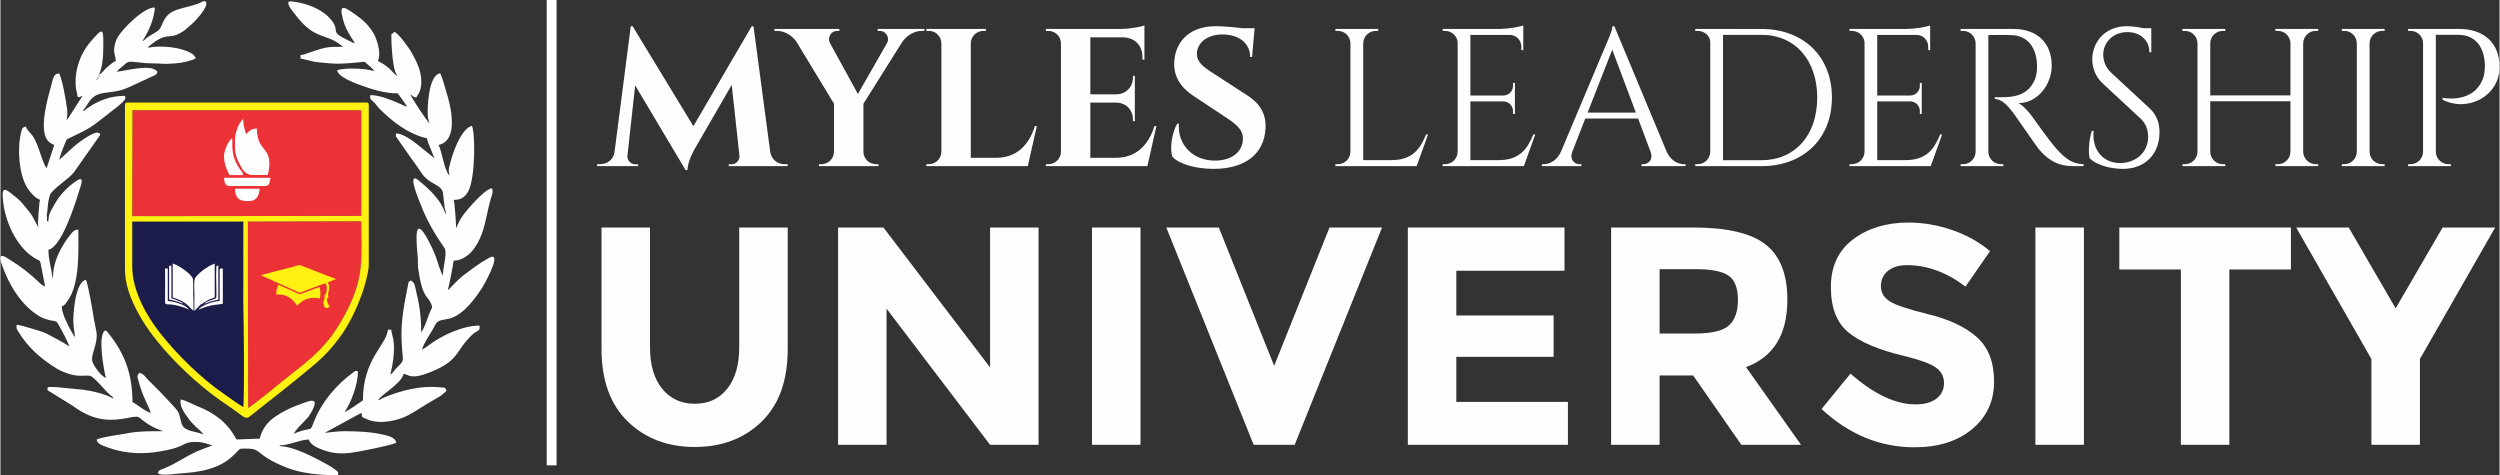 <?xml version="1.0" encoding="UTF-8"?>
<!DOCTYPE svg PUBLIC "-//W3C//DTD SVG 1.1//EN" "http://www.w3.org/Graphics/SVG/1.1/DTD/svg11.dtd">
<!-- Creator: CorelDRAW 2020 (64-Bit) -->
<svg xmlns="http://www.w3.org/2000/svg" xml:space="preserve" width="3.524in" height="0.67in" version="1.1" style="shape-rendering:geometricPrecision; text-rendering:geometricPrecision; image-rendering:optimizeQuality; fill-rule:evenodd; clip-rule:evenodd"
viewBox="0 0 4993.51 949.73"
 xmlns:xlink="http://www.w3.org/1999/xlink"
 xmlns:xodm="http://www.corel.com/coreldraw/odm/2003">
 <rect x="0" y="0" width="4993.51" height="949.73" fill="#333333" stroke="none"/>
 <defs>
  <style type="text/css">
   <![CDATA[
    .str0 {stroke:#FEFEFE;stroke-width:19.68;stroke-miterlimit:2.613}
    .fil11 {fill:none}
    .fil0 {fill:#FEFEFE}
    .fil9 {fill:#FFF212}
    .fil3 {fill:#FFF212}
    .fil1 {fill:#ED3237}
    .fil2 {fill:#1C1C4B}
    .fil8 {fill:#1C1C4B}
    .fil7 {fill:#F3E9E6}
    .fil6 {fill:#F4F3F6}
    .fil5 {fill:#F9F9FA}
    .fil4 {fill:#FEFEFE}
    .fil10 {fill:#FEFEFE;fill-rule:nonzero}
   ]]>
  </style>
 </defs>
 <g id="Layer_x0020_1">
  <path class="fil0" d="M197.04 148.94c1.02,2.13 1.59,2.06 -0.04,5.44 -3.83,7.95 -1.19,2.78 -5.66,5.08l5.71 -10.52zm0 0c7.46,-16.05 8.5,-38.69 8.53,-62.08 0.05,-30.74 -1.38,-31.8 -26.1,-2.82 -20.86,24.46 -32.99,60.42 -28.37,93.86 0.56,4.02 2.51,10.36 2.93,15.36 9.62,2.04 0.18,0.95 9.97,-1.66 -5.4,8.07 -9.91,15.79 -15.62,24.28 -3.19,4.75 -4.98,7.58 -7.73,12.22l-5.97 8.99c-2.24,2.91 -0.94,1.2 -2.26,2.72 0.93,-11.2 2.09,-11.78 0.5,-23.76 -2.18,-16.33 -9.06,-56.02 -15.46,-69.34 -12.82,0.28 -12.73,13.54 -17.61,30.61 -6.72,23.51 -21.9,79.26 -6.7,101.76 4.45,6.58 7.87,7.19 14.33,10.61l-15.21 46.47c-9.47,-12.05 -15.39,-46.96 -28,-64.78 -4.21,-5.93 -11.49,-11.44 -13.32,-18.27 -8.36,0.69 -8.56,6.95 -10.35,14.58 -4.86,20.73 -4.01,49.39 -0.33,69.26 3.79,20.47 9.77,37.41 23.54,51.28 7.12,7.17 6.54,6.49 15.41,11.19 -1.69,3.52 -2.54,21.87 -3.07,26.85 -0.52,4.96 -0.16,9.21 -0.78,14.31 -1.1,9.03 -0.21,4.94 0.52,13.69 -0.26,-0.3 -0.62,-1.19 -0.71,-0.95l-11.62 -21.64c-5.18,-8.5 -10.47,-13.55 -15.93,-20.65 -5.23,-6.79 -11.48,-13.05 -18.27,-18.3 -17.66,-13.63 -29.34,-27.38 -23.4,15.08 5.74,41.03 29.5,90.44 66.16,110.08 5.87,3.15 6.28,1.26 8.17,8.45l8.9 45.96c-6.22,-1.66 -11.36,-7.55 -16.21,-12.06 -15.18,-14.12 -32.09,-27.51 -49.75,-38.36 -13.32,-8.18 -30.6,-22.67 -19.9,8.26 13.58,39.27 39.01,81.09 75.52,102.37 5.28,3.08 14.98,6.39 20.77,7.49 14.21,2.69 11.92,1 18.17,11.75 4.24,7.28 17.92,33.04 19.6,40.25 -14.78,-9.9 -31.24,-17.67 -46.86,-26.29 -5.28,-2.91 -50.8,-16.34 -57.88,-16.94 -1.51,7.13 -0.4,8.17 3.59,14.68 19.2,31.36 45.85,54.52 77.53,73.78 7.48,4.55 21.09,9.8 31.24,11.99 18.93,4.09 30.66,-1.26 36.9,2.98 12.77,8.69 25.85,27.47 38.46,38.04 3.52,2.95 3.73,1.18 5.14,6.49 -13.38,-8.96 -40.92,-15.29 -60.11,-18.03l-54.62 -5.27c-1.19,-0.08 -9.32,-0.26 -10.14,-0.17 -10.11,1.1 -4.44,-1.52 -6.48,3.52 -0.65,1.55 -1.28,1.69 2.13,4.28l45.39 28.01c36.8,26.79 66.25,35.37 112.26,26.07 33.64,-6.79 14.16,0.18 55.77,20.37l15.55 6.06c-23.38,0 -49.08,-0.32 -70.8,4.02 -15.12,3.03 -50.48,6.98 -62.2,12.61 0.75,8.99 12.15,11.94 19.92,14.99 28.66,11.26 63.91,14.79 95.31,10.46 70.84,-9.78 50.46,-21.58 86,-20.53 13.11,0.39 19.57,4.32 29.87,6.72 -0.35,0.22 -0.95,0.04 -1.13,0.53l-28.78 11.12c-23.32,10.46 -44.09,25.71 -67.97,35.12 -3.39,1.33 -7.25,2.13 -9.61,5.19 -8.63,11.23 34.32,4.93 37.75,4.65 22.41,-1.76 41.8,-2.96 63.69,-9.46 23.33,-6.92 38.11,-16.39 53.83,-32.63 8.97,-9.27 5.26,-7.94 22.04,-7.94 21.5,0 20.53,6.72 39.58,18.67 13.52,8.48 23.21,12.77 39.03,19.16 27.32,11.02 64.69,15.43 102.61,15.43 1.52,-7.17 -0.25,-7.22 -6.34,-11.92 -3.79,-2.92 -8.64,-6.1 -13.08,-8.56 -24.34,-13.48 -68.98,-37.71 -96.95,-37.71l0 -1.66c19.59,0 39.18,-11.22 58.19,-11.64 3.26,12.21 21.55,18.48 32.57,22.3 15.37,5.34 32.08,6.42 49.18,4.58 14.91,-1.6 82.15,-15.11 92.82,-20.23 -0.9,-10.78 -16.46,-14.17 -25.33,-16.23 -25.67,-5.97 -50.99,-6.92 -77.77,-7.05 -14.84,-0.07 -26.92,2.25 -39.89,3.34l73.15 -39.9c4.08,8.66 -4.36,6.53 14.41,13.85 24,9.37 59.38,1.63 79.83,-9.39 14.54,-7.84 26.73,-16.34 40.35,-24.49 8.35,-5 22.46,-11.99 29.7,-18.59 6.15,-5.6 6.65,-4.71 5.29,-7.94 -2.22,-5.25 -4.12,-3.69 -15.19,-4.76 -35.54,-3.45 -74.04,6.5 -106.45,19.46 -5.91,2.37 -10.02,5.67 -14.69,6.92 9.93,-14.83 46.07,-32.72 51.54,-53.21 12.63,3.37 16.27,11.28 52.06,-2.81 61.34,-24.14 49.74,-42.7 86.31,-76.62 7.83,-7.26 15.44,-5.12 12.93,-17 -34.95,0.78 -75.01,19.65 -101.67,39.65 -5,3.75 -7.42,5.6 -13.04,8.57 3.04,-13.06 19.32,-34.99 25.98,-48.83 6.39,-13.26 18.76,-9.6 32.25,-14.3 26.44,-9.21 47.47,-38.44 62.15,-60.87 2.29,-3.5 35.98,-62.34 19.76,-61.75 -5.66,0.21 -32.62,18.74 -38.49,23.08l-18.06 13.53c-10.4,7.69 -18.17,16.97 -27.31,25.89 -4.53,4.42 1.46,1.31 -4.76,3.56 1.96,-4.08 11.05,-51.13 11.64,-58.19 29.79,-0.66 47.98,-30.33 56.74,-54.65 7.61,-21.13 10.55,-44.87 17.1,-67.69 2.14,-7.45 6.08,-15.12 2.63,-22.31 -14.26,1.19 -50.42,43.79 -58.2,54.85 -2.45,3.49 -4.63,7.22 -7,11.29l-6.29 13.66c0,-9.7 -2.81,-51.98 -4.99,-56.53 14.93,0 22.43,-5.02 29.28,-17.28 14.02,-25.09 14.45,-115.78 7.3,-130.69 -22.84,6.1 -40.63,59.27 -45.4,82.69 -2.06,10.11 -0.25,7.9 0.51,17.06 -10.72,-12.33 -14.46,-46.61 -21.61,-61.52 41.66,-9.71 23.92,-79.26 15.17,-106.61 -3.69,-11.52 -7.11,-26.49 -11.84,-36.37 -23.62,1.97 -26.36,68.63 -24.91,86.43 0.5,6.12 2.03,7.88 3.3,13.33 -3.22,-2.15 -36.25,-50.74 -38.24,-58.19 5.43,3.64 3.84,4.83 11.64,6.65 7.18,-10.73 11.42,-18.89 9.91,-38.17 -1.53,-19.6 -10.44,-36.02 -19.36,-52.14 -3.08,-5.54 -6.3,-9.99 -10.02,-14.92 -7.36,-9.76 -13.92,-19.53 -23.76,-26.12l-6.4 5.27c-0.44,16.47 2.28,58.54 7.44,73.5 2.29,6.65 2.4,3.56 3.95,9.35 -6.69,-4.48 -10.7,-10.72 -17.11,-16.14 -6.86,-5.81 -13.21,-9.59 -21.13,-13.78 7.95,-16.58 -3.62,-47.33 -9.63,-56.88 -9.17,-14.58 -20.4,-25.41 -34.58,-35.24 -22.66,-15.72 -34.14,-24.39 -25.68,9.05 3.6,14.24 9.53,24.6 16.76,36.44 2.41,3.95 5.2,6.6 6.57,11.72 -9.3,-4.93 -25.86,-11.56 -33.37,-18.17 -9.29,-8.18 2.74,-13.11 -18.57,-34.62 -17.86,-18.03 -47.15,-28.34 -73.88,-31.28 -17.57,-1.94 4.19,22.26 8.01,27.32 39.67,52.54 60.58,33.89 94.53,63.41 -33.11,0 -34.16,0.75 -64.23,10.58 -6.54,2.14 -13.85,5.48 -20.56,6.04l0 6.65 28.16 6.76c8.84,1.23 22.84,2.39 31.79,3.13 24.19,2 47.79,-1.55 68.07,-3.24 2.18,1.46 18.77,16.51 19.95,18.29 -5.7,-0.47 -11.5,-2.39 -16.9,-3.05 -19.27,-2.35 -40.84,-2.59 -57.92,1.39 1.2,14.41 40.24,27.82 51.33,31.8 19.21,6.91 43.78,14.75 70.04,14.75 3.1,4.62 5.59,7.73 8.98,12.64 3.64,5.27 6.48,8.64 9.3,13.97 -5.8,-1.35 -10.41,-4.44 -16.38,-6.89 -16.65,-6.84 -37.1,-15.95 -56.77,-16.39 -1.83,8.65 0.88,8.23 7.08,14.53 4.73,4.8 6.49,8.25 11.61,13.33 26.11,25.9 56.29,49.72 94.36,58.59 0.54,6.5 4.69,13.64 6.86,19.74l8.1 20.16 -34.91 -28.27c-10.65,-8.02 -27.07,-20.41 -41.56,-21.61 -1.37,6.45 -1.51,4.71 2.53,10.65l27.4 39.22c2.48,3.49 4.32,5.63 7,9.63 4.85,7.27 8.75,12.21 13.61,19.64 15.85,24.25 39.68,21.69 42.94,40.19l3.42 29.83c1.02,5.26 2.7,6.49 2.86,13.76l-3.58 -8.06c-7.31,-19.27 -24.22,-37.29 -39.25,-50.53l-13.67 -11.47c-21.86,-15.65 2.59,41.53 4.25,45.83 5.43,14.16 8.72,21.97 15.12,34.76 10.03,20.07 21.41,37.86 33.98,55.93 6.02,8.66 -3.5,39.45 -3.5,54.9 -1.25,-1.8 -0.33,-0.22 -1.81,-3.18l-5.48 -14.48c-2.3,-6.97 -3.99,-12.08 -6.21,-18.73 -3.66,-10.98 -32.63,-76.6 -37.98,-51.84 -2.48,11.49 0.28,40.6 1.36,50.23 0.9,8.07 -0.26,15.76 0.93,24.01 9.19,64.01 20.49,52.72 26.87,73.13 2.02,6.49 0.42,5.45 -1.13,8.66 -5.45,11.25 -9.15,25.69 -14.72,36.98 -0.49,0.99 -1.54,3.13 -2.29,4.36 -2,3.31 -0.83,1.66 -2.76,3.89 0,-31.79 -3.3,-54.27 -10.3,-82.8 -2.1,-8.53 -2.54,-17.94 -11.31,-20.28 -4.26,3.13 -3.32,2.73 -4.67,8.62l-7.2 37.69c-7.22,43.95 -7.1,64.13 -3.19,107.03 0.88,9.6 -4.47,12.99 -10.27,19.17 -3.05,3.25 -4.28,3.96 -7.2,7.77 -3.54,4.62 -2.65,4.43 -7.37,7.59 4.66,-20 9.2,-46.09 6.26,-67.77 -0.9,-6.6 -4.02,-15.06 -4.59,-22.01l-6.65 0c-2.57,30.9 -49.88,57.81 -49.88,141.32 -5.33,3.57 -30.93,21.77 -36.58,23.27 11.63,-17.37 26.6,-52.55 26.6,-81.47 -5.47,-1.15 -4.6,-1.23 -9.29,2.21 -33.74,24.78 -62.96,58.62 -78.36,98.01 -9.03,23.08 -2.66,10.11 -34.46,22.07 -5.78,2.18 0.76,0.63 -5.9,2.41 7.98,-15.07 24.25,-24.64 33.21,-39.95 21.81,-37.27 -2.94,-25.22 -21.76,-18.44 -18.23,6.57 -33.77,14.11 -48.73,24.43 -15.74,10.86 -26.46,24.93 -30.88,43.93l-46.55 1.66c-17.34,-32.77 -42.7,-52.55 -76.95,-66.03 -9.04,-3.56 -26.11,-13.08 -34.44,-13.77 -2.93,13.85 8.7,28.75 16.13,38.73 5.22,7 8.22,9.73 14.21,15.71 4.52,4.52 12.66,10.17 14.55,15.38 -12,-6.35 -36.42,-5.37 -42.16,-19.35 -3.35,-8.17 -3.74,-16.37 -7.15,-24.44 -3.03,-7.19 -28.58,-32.13 -36.74,-41.4l-24.1 -24.12c-5.14,-5.14 -9.19,-12.99 -17.87,-13.72 -5.37,8.01 -3.12,7.38 -0.03,19.98 5.89,24.03 21.2,50.8 23.3,59.83 -10.82,-2.52 -26.16,-16.1 -36.58,-21.61 0,-55.34 -15.33,-97.06 -47.62,-136.93 -2.85,-3.53 -2.47,-4.78 -7.25,-6.05 -15.12,11.08 -2.24,78 1.66,94.77 -8.52,-2.28 -26.38,-25.93 -27.43,-35.31 -1.51,-13.43 11.27,-33.65 8.96,-54.24 -0.91,-8.09 -3.5,-17.4 -5.03,-26.6 -2.83,-17.04 -11.13,-69.04 -16.41,-80.03 -20.94,5.6 -25.01,64.03 -25.01,81.47 0,12.42 2.5,22.48 3.4,33.25 -1.52,-1.75 -0.36,-0.28 -2.12,-2.87 -0.92,-1.36 -0.91,-1.37 -1.95,-3.03 -2.04,-3.23 -2.67,-4.3 -4.27,-7.37 -6.61,-12.73 -17.93,-33.13 -18.26,-48.24 6.44,-1.72 8.33,-6.55 11.91,-11.37 24.6,-33.17 21.34,-101.19 21.34,-141.59 -7.21,-1.52 -11.64,3.94 -19.99,14.93 -5.69,7.49 -10.61,15.39 -15.48,24.42 -8.15,15.1 -14.86,34.87 -15.03,51.73l-1.04 7.01c-1.56,-18.69 -8.32,-37.54 -8.32,-58.19 26.35,-6.14 52.53,-88.37 61.51,-118.06 2.85,-9.43 12.82,-32.71 -7.01,-18.7 -17.35,12.25 -32.76,28.14 -42.86,46.98 -5.54,10.35 -11.64,17.08 -11.64,33.26 -5.22,-1.73 -2.02,0.63 -2.85,-7.21 -0.69,-6.53 -0.4,-6.02 0.44,-11.75 1.34,-9.15 1.09,-15.23 2.85,-23.83 0.45,-2.15 1.89,-7.89 2.81,-10.49 3.89,-10.98 38.22,-32.16 47.86,-45.24l49.59 -70.41c1.87,-2.99 4.98,-5.41 0.09,-8.06 -9.34,-5.06 -44.54,22.08 -50.5,27.77l-28.68 26.18c2.99,-12.82 7.88,-23.65 12.57,-35.65 2.65,-6.77 2.01,-5.12 8.41,-8.22 45.93,-22.19 42.12,-21.03 80.45,-50.89 8.65,-6.74 19.66,-14.58 27.16,-22.83 4.47,-4.93 4,-4.54 2.76,-10.43 -29.48,0 -52.91,9.3 -75.11,24.65 -2.52,1.75 -0.38,0.76 -3.77,2.88 -3.92,2.46 2.15,1.52 -5.91,2.4 4.84,-4.6 8.03,-10.34 11.97,-16.3 15.65,-23.72 32.03,-17.25 60.8,-23.99 14.56,-3.41 27.11,-10.4 40.27,-16.26l29.49 -13.73c5.33,-2.79 5.56,-2.08 7.11,-7.86 -12.23,-16.69 -62.52,-1.57 -81.47,0 2.33,-3.48 8.2,-7.77 12.16,-11.12 12.23,-10.39 7.58,-10.07 37.47,-6.91 7.71,0.82 13.39,1.44 23.57,1.37 21.01,-0.13 13.75,2.3 44.77,-0.04 13.19,-1 30.62,-4.94 39.99,-9.89 -1.98,-7.41 -9.08,-10.82 -16.09,-13.84 -19.12,-8.22 -43.66,-10.62 -65.38,-9.44 -6.4,0.34 -8.13,1.67 -14.96,1.67 41.9,-36.43 40.59,-11.99 71.85,-32.89 6.58,-4.4 7.79,-6.75 13.64,-11.3 8.22,-6.39 36.92,-36.93 31.66,-46.61 -2.79,-5.13 -11.03,1.36 -16.73,3.35 -6.77,2.37 -14.1,4.28 -20.62,5.99 -13.64,3.57 -28.69,6.77 -37.88,15.32 -12.25,11.39 -12.71,25.6 -19.95,31.58 -7.15,5.9 -17.69,10.2 -25.07,16.5l-2.62 2.37c-2.59,1.93 -0.57,1.41 -4.26,2.39 12.33,-18.43 22.97,-42.9 24.94,-66.51 -17.68,-3.74 -67.91,42.69 -77.01,64.31 -2.25,5.36 -4.59,13.4 -4.59,20.48 0.01,9.28 3.26,12.82 3.45,21.62 -8.76,4.64 -9.94,6.83 -17.33,12.59 -6.06,4.72 -9.48,11.86 -16.14,14.58z"/>
  <path class="fil1" d="M469.65 367.83l11.41 6.02 -31.72 1.02c0.31,-0.42 0.85,-1.32 1.03,-0.99 0.17,0.31 0.79,-0.7 1.03,-0.88 9.87,-7.37 7.99,-3.24 15.36,-19.94l34.03 -80.61c4.3,1.6 2.81,0.66 5.52,4.16 2.31,2.98 31.69,80.19 38.51,89.49 5.04,6.87 5.96,3.52 11.23,8.32l-36.3 -1.67 6.93 -3.19c0.59,-8.64 -5.46,-21.5 -9.27,-27.59l-37.51 -0.07c-3.37,4.62 -10.21,19.77 -10.25,25.95zm127.42 -57.27c6.97,-4.69 13.26,-5.01 16.85,-6.55 -1.37,-9.2 -3.12,-2.88 -5.39,-11.92 -2.84,-0.74 -0.29,1.3 0.64,-1.31 3.68,-10.39 -1.14,-1.72 4.02,-10.33 15.53,6.5 6.81,-5.52 18,12.24 6.24,-2.83 3.25,-2.41 7.91,-6.7 2.05,-1.89 4.5,-3.83 7.06,-6.01 0.21,0.35 0.37,0.89 0.46,1.15 0.09,0.26 0.33,0.85 0.44,1.19l0.75 2.59c3.19,10.65 4.65,7.24 6.64,9.73l-3.82 10.02c3.27,4.41 -0.18,1.38 5.52,4.45l-19.37 13.83c1.12,9.41 5.07,14.62 6.17,25.31 -6.83,-7.85 -3.79,-17.33 -7.63,-25.43l-6.73 5.84c-3.94,2.51 -4.38,2.25 -9.05,2.66l-1.34 -2.14c-3.55,-5.29 1.77,1.86 -1.33,-2.03 -3.8,-4.75 -6.27,-3.95 -12.29,-4.08 -2,-4.21 -2.6,-7.47 -7.53,-12.51zm-280.98 -34.17c4.99,-4.42 21.61,-1.96 29.61,-1.96 2.68,8.56 5.25,11.93 8.51,19.64 8.26,19.56 18.62,37.56 25.55,57.39 4.98,-3.92 14.59,-28.87 19.2,-38.01 4.7,-9.3 14.78,-29.93 17.47,-39.02l28.86 -0.01c-9.17,15.76 -17.56,-27.81 -14.68,83.5 0.38,14.51 4.57,12.97 10.78,15.18l-34.6 -0.38c3.49,-1.23 7.98,-1.11 9.67,-8.44l0.31 -71.4c-6.14,6.11 -25.09,54.76 -29.83,63.44 -2.51,4.59 -2.75,4.35 -4.87,9.97 -2.43,6.46 -1.35,6.56 -7.36,8.4l-37.28 -79.92c-0.17,-0.7 -0.68,-0.73 -1.22,-1.08l1.02 74.43c7.73,5.32 7.65,2.62 13.94,6.54l-35.24 -0.6c6.6,-3.42 1.23,1.75 13.98,-6.3l0.52 -79.78c-1.66,-11.59 -6.61,-7.08 -14.33,-11.63zm343.71 86c-2.53,4.47 -3.06,4.78 -10.53,8.57 -14.78,7.49 -29.53,8.75 -45.18,4.12 -62.26,-18.43 -58.53,-116.51 19.85,-118.02 -2.18,2.06 -1.38,1.75 -5.2,3.46 -9.28,4.14 -19.83,4.8 -31.63,21.63 -26.24,37.43 0.99,88.05 47.44,86.99 11.92,-0.27 16.14,-4.69 25.25,-6.75zm-396.54 69.54l457.71 -0.55 -0.02 -211.15 -457.18 0 -0.51 211.69z"/>
  <path class="fil2" d="M369.8 596.89c-9.44,-1.22 -19.62,-4.35 -29.65,-5.96 -10.49,-1.68 -20.48,-2.7 -31.34,-3.92l4.44 -6.02c1.97,4.26 -3.35,1.3 2.28,3.8 18.38,1.13 39.67,4.64 54.28,12.11zm76.73 -20.19l3.9 10.69 -52.12 6.82c9.33,-7.05 35.77,-7.5 46.67,-9.91l1.07 -6.39c0.07,-0.26 0.21,-0.87 0.47,-1.21zm-9.85 2.43c0.3,-0.31 0.51,-0.88 0.64,-1.12l2.56 -4.66 2.6 7.94c-22.32,2.89 -38.42,6.09 -57.99,12.88l23.92 -10.36c9.9,-2.28 18.3,-3.07 28.27,-4.68zm-112.02 -2.85c3.22,-14.58 9.66,-29.45 12.26,-45.75 22.72,2.76 27.83,11.58 43.24,18.53 13.8,-8.03 21.48,-15.88 42.02,-18.53 3.03,15.63 8.03,30.85 12.58,45.24 -10.58,1.9 -20.14,3.03 -30.47,5.78 -5.12,1.36 -24.18,9.5 -24.43,9.51 -1.84,0.09 -18.52,-7.85 -25.37,-9.65 -9.63,-2.52 -20.02,-4.56 -29.83,-5.14zm-2.65 -5.39l-1.52 7.89c9.68,1.68 18.73,2.65 28.49,4.76 7.65,1.66 17.79,3.79 23.02,8.98 -19.44,-4.15 -34.36,-8.41 -55.53,-11.21 1.56,-4.32 3,-7.21 5.54,-10.43zm118.69 -30.98c3.64,3.75 14.63,41.64 15.97,49.04l-41.66 11.29c0.38,0.62 0.87,0.6 1.02,1.1l9.62 5.36c4.49,2.96 4.14,4.19 6.12,10.43 -6.52,-2.2 -15.8,-8.99 -21.54,-6.57 4.64,5.15 12.54,8.75 20.32,12.8 3.58,1.86 6.98,3.18 10.22,6.48l4.2 9.12c-7.26,2.91 -52.63,-26.49 -64.8,-26.64 -13.43,-0.17 -54.08,27.46 -65.85,27.44 -1.81,-14.78 26.59,-19.11 34.9,-29.2 -5.54,-3.12 -15.46,4.3 -21.81,6.34 5,-13.64 7.18,-8.66 17.37,-16.15 -9.35,-3.99 -21.87,-3.93 -28.29,-9.08 18.36,1.42 54.43,15.65 69.02,12.6 22.61,-4.73 44.89,-10.83 67.5,-15.62 -1.71,-11.08 -15.37,-40.43 -12.31,-48.74zm-138.07 49.04c1.5,-7.65 12.66,-45.15 15.77,-49.17 2.04,2.47 2.71,-1.27 0.81,6.28l-10.58 32.88c-3.51,10.23 -1.51,7.98 -0.16,10.24l-4.5 0.55c-0.31,-0.61 -0.89,-0.52 -1.34,-0.78zm19.38 -18.06c0.83,-6.95 3.24,-13.58 4.75,-20.24 0.84,-3.73 1.2,-5.97 1.9,-9.7 0.04,-0.25 1.13,-5.07 1.22,-5.32 1.99,-5.68 0.49,-1.42 2.05,-3.87 4.43,6.58 -3.67,23.52 -6.24,30.97l-3.69 8.16zm104.69 -39.15c4.71,4.91 6.58,20.55 7.3,27.72l-4.02 -7.15c-0.79,-2.4 -1.14,-3.89 -1.92,-6.39 -3.37,-10.79 -3.85,-9.34 -1.37,-14.18zm-163.44 0.68c0,48.14 28.23,98.29 55.52,132.87 34.31,43.48 82.32,91.07 128.59,122.4 8.03,5.44 30.99,22.54 38.16,25.54 2.01,-39.5 0.73,-162.08 -0.21,-207.66l0.07 -162.92 -222.13 0 0 89.77z"/>
  <path class="fil1" d="M533.18 600.82c0.04,-0.64 0.55,-8.25 0.66,-8.82 2.25,-11.08 -1.6,-4.2 4.25,-7.1 4.96,2.5 2.79,-1.25 4.07,8.1l6.49 69.1 -6.42 0.88c-0.04,0 -4.93,-0.17 -5.12,-0.19 -0.24,-0.03 -0.74,-0.09 -0.98,-0.13l-7.56 -2.23 4.6 -59.62zm0.38 -41.2c12.21,-6.77 23.24,-14.54 35.01,-21.66 10.33,-6.24 28.35,-19.84 35.41,-18.54l72.58 39.6c-6.52,6.78 -28.62,15.74 -37.39,21.13l8.62 -1.43 8.03 13.59c-7.35,5.02 -15.36,11.31 -22.91,16.63 -6.89,4.86 -16.26,12.82 -23.32,16.45 -7.44,-3.69 -42.34,-27.17 -49.18,-33.51l7.62 -11.47c9.56,3.39 34.78,17.42 42.93,16.39 -13.4,-7.98 -57.89,-23.72 -67.41,-29.86 4.98,-3.84 49.69,-11.03 52.64,-10.63 5.46,0.76 8.79,5.14 12.94,-1.66 -8.47,3.84 -6.8,-1.3 -17.17,0.1 -8.51,1.15 -48.6,9.63 -52,12.57 -0.33,12.21 -0.85,0.3 3.04,7.09 0.21,0.37 3.5,-0.45 1.49,5.72 -1.29,3.93 -7.06,6.58 -11.42,2.25 -7.94,-7.87 2.31,-6.68 2.9,-15.11 0.38,-5.56 0.35,0.98 -0.29,-2.44l-2.1 -5.23zm-39.19 -68.76l0.59 324.22c7.8,-3.53 63.69,-49.58 71.88,-56.07 55.06,-43.62 87.64,-66.42 122.91,-133.16 37.94,-71.79 31.21,-108.31 31.21,-183.71l-226.62 0.52 0.02 48.2z"/>
  <path class="fil3" d="M263.27 442.66l222.13 0 -0.07 162.92c0.94,45.58 2.23,168.16 0.21,207.66 -7.16,-3 -30.13,-20.1 -38.16,-25.54 -46.27,-31.33 -94.28,-78.92 -128.59,-122.4 -27.29,-34.58 -55.52,-84.73 -55.52,-132.87l0 -89.77zm231.08 0l226.62 -0.52c0,75.4 6.73,111.91 -31.21,183.71 -35.28,66.75 -67.85,89.54 -122.91,133.16 -8.19,6.49 -64.08,52.55 -71.88,56.07l-0.59 -324.22 -0.02 -48.2zm-230.58 -222.43l457.18 0 0.02 211.15 -457.71 0.55 0.51 -211.69zm-14.96 -10.34l0 327.52c0,39.43 18.63,75.46 33.77,100.9 35.36,59.41 107.73,129.25 167.06,168.78 40.09,26.72 38.49,33.81 51.55,22.59l67.78 -53.59c13.29,-10.44 24.74,-19.93 37.68,-30.49 29.43,-24.01 45.83,-37.81 69.21,-68.78 20.82,-27.58 35.2,-58.51 47.01,-90.98 4.05,-11.14 13.08,-42.38 13.08,-56.75l0 -319.21c0,-3.83 -1.15,-4.99 -4.99,-4.99l-477.15 0c-3.83,0 -4.99,1.15 -4.99,4.99z"/>
  <path class="fil4" d="M456.66 593.37c-1.34,-7.4 -12.33,-45.29 -15.97,-49.04 -3.06,8.31 10.6,37.67 12.31,48.74 -22.61,4.79 -44.89,10.89 -67.5,15.62 -14.59,3.05 -50.66,-11.18 -69.02,-12.6 6.42,5.15 18.94,5.09 28.29,9.08 -10.19,7.49 -12.37,2.51 -17.37,16.15 6.35,-2.04 16.26,-9.46 21.81,-6.34 -8.31,10.1 -36.72,14.42 -34.9,29.2 11.78,0.02 52.42,-27.61 65.85,-27.44 12.17,0.15 57.54,29.55 64.8,26.64l-4.2 -9.12c-3.24,-3.3 -6.64,-4.62 -10.22,-6.48 -7.78,-4.04 -15.68,-7.65 -20.32,-12.8 5.73,-2.42 15.02,4.36 21.54,6.56 -1.97,-6.24 -1.63,-7.48 -6.12,-10.43l-9.62 -5.36c-0.15,-0.5 -0.63,-0.49 -1.02,-1.1l41.66 -11.29z"/>
  <path class="fil4" d="M528.57 664.86l7.56 2.22c0.23,0.04 0.74,0.1 0.98,0.13 0.18,0.02 5.08,0.19 5.12,0.19l6.42 -0.88 -6.49 -69.1c-1.27,-9.35 0.89,-5.6 -4.07,-8.1 -5.85,2.9 -2,-3.98 -4.25,7.1 -0.12,0.57 -0.62,8.18 -0.66,8.82l-4.6 59.62z"/>
  <path class="fil5" d="M322.01 575.31c-2.54,3.22 -3.98,6.1 -5.54,10.43 21.18,2.79 36.1,7.06 55.53,11.21 -5.23,-5.19 -15.37,-7.32 -23.02,-8.98 -9.76,-2.11 -18.81,-3.08 -28.49,-4.76l1.52 -7.89z"/>
  <path class="fil5" d="M450.43 591.8l-3.9 -10.69c-0.26,0.34 -0.41,0.95 -0.47,1.21l-1.07 6.39c-10.91,2.42 -37.34,2.86 -46.67,9.91l52.12 -6.82z"/>
  <path class="fil5" d="M302.62 593.37c0.45,0.25 1.04,0.17 1.34,0.78l4.5 -0.55c-1.36,-2.25 -3.35,-0.01 0.16,-10.23l10.58 -32.88c1.89,-7.55 1.23,-3.81 -0.81,-6.28 -3.11,4.03 -14.27,41.53 -15.77,49.17z"/>
  <path class="fil6" d="M308.8 591.42c10.86,1.22 20.85,2.24 31.34,3.92 10.03,1.61 20.21,4.74 29.65,5.96 -14.61,-7.46 -35.9,-10.97 -54.28,-12.11 -5.62,-2.5 -0.3,0.46 -2.28,-3.8l-4.44 6.02z"/>
  <path class="fil6" d="M436.67 583.55c-9.96,1.61 -18.37,2.4 -28.27,4.69l-23.92 10.36c19.56,-6.79 35.66,-9.99 57.99,-12.88l-2.6 -7.94 -2.56 4.66c-0.13,0.24 -0.34,0.81 -0.64,1.12z"/>
  <path class="fil6" d="M322.01 575.31l3.69 -8.16c2.57,-7.45 10.68,-24.38 6.24,-30.97 -1.56,2.44 -0.07,-1.81 -2.05,3.87 -0.09,0.25 -1.18,5.07 -1.22,5.32 -0.7,3.72 -1.06,5.97 -1.9,9.7 -1.51,6.66 -3.93,13.3 -4.75,20.24z"/>
  <path class="fil5" d="M434 563.88c-0.73,-7.18 -2.59,-22.81 -7.3,-27.72 -2.48,4.84 -2,3.39 1.37,14.18 0.78,2.5 1.13,3.98 1.92,6.39l4.02 7.16z"/>
  <path class="fil7" d="M197.04 148.94l-5.71 10.52c4.47,-2.3 1.83,2.88 5.66,-5.08 1.63,-3.39 1.07,-3.32 0.04,-5.44z"/>
  <polygon class="fil1" points="305.98,250.23 678.34,250.23 678.34,398.87 305.98,398.87 "/>
  <g id="_2456075558656">
   <path class="fil0" d="M468.61 278.61c0,18.41 -0.94,28.19 7.16,44.81 4.3,8.82 8.91,19.39 17.45,23.59 0.59,0.37 1.57,0.05 1.9,0.83l4.11 1.36c0.7,0.13 1.51,0.3 2.32,0.41l32.69 0.13c13.82,-59.33 -21.88,-42.19 -21.88,-93.02 -14.56,1.21 -12.67,4.78 -21.88,10.94 -2.41,-10.33 -5.47,-17.11 -5.47,-30.1 -5.47,6.3 -7.41,8.51 -10.66,16.7 -2.88,7.26 -5.75,14.98 -5.75,24.34z"/>
   <path class="fil0" d="M457.67 371.63l71.11 0c9.35,0 9.01,-8.16 10.94,-16.42l-92.99 0c0.71,8.57 1.87,16.42 10.94,16.42z"/>
   <path class="fil0" d="M446.73 311.44c0,15.88 5.43,27.89 10.94,38.3l27.35 0c-2.69,-10.07 -2.98,-5.66 -8.09,-13.79 -13.79,-21.93 -13.78,-33.49 -13.78,-60.08 -10.45,7.66 -16.41,29.06 -16.41,35.57z"/>
   <path class="fil0" d="M490.49 401.72l5.47 0c15.81,0 20.66,-9.97 21.88,-24.62l-49.23 0c0.34,15.33 6.58,24.62 21.88,24.62z"/>
  </g>
  <polygon class="fil8" points="294.41,499.8 464.07,508.99 464.07,647.67 310.5,647.67 294.41,605.15 "/>
  <g id="_2456075555392">
   <path class="fil0" d="M344.27 594.27c5.52,2.65 15.84,3.89 27.74,13.73 7.74,6.4 10.67,11.6 13.72,12.42 0,-5.41 -0.02,-10.83 0.01,-16.24l-0.6 -16.35c0.03,-4.24 0.43,-28.73 -0.91,-31.67 -4.8,-10.49 -30.19,-27.23 -39.97,-29.51l0 67.62z"/>
   <path class="fil0" d="M387.54 621.32l11.93 -12.42 16.26 -9.88c4.03,-1.67 8.85,-3.06 12.37,-4.75l0 -67.62c-3.86,1.85 -7.13,2.9 -11.11,5.11l-10.4 6.73c-6.3,4.74 -12.96,10.23 -17.44,16.81 -3.4,5.01 -1.61,23.66 -1.61,31.76 0,11.42 0,22.84 0,34.26z"/>
   <path class="fil0" d="M438.01 539.27l0 62.22c-10.95,0 -36.36,8.16 -42.37,17.13l10.48 -3.94c22.4,-7.6 25.82,-4.9 38.2,-7.78l0 -70.33c-4.38,0 -6.31,-0.61 -6.31,2.7z"/>
   <path class="fil0" d="M375.81 617.71c-3.67,-5.48 -10.99,-8.45 -17.91,-10.93 -5.72,-2.06 -15.79,-5.29 -23.55,-5.29l0 -64.92 -5.41 0c0,21.28 0.32,42.81 -0.05,64.07 -0.23,13.42 2.54,2 34.86,12.91 2.25,0.76 3.9,1.18 6.09,2.03 3.79,1.47 2.26,1.83 5.97,2.14z"/>
   <path class="fil0" d="M365.9 606.89c-4.85,-4.22 -6,-3.54 -11.12,-6.01 -4.27,-2.06 -8.42,-3.69 -13.22,-4.81l0 -64.92c-5.32,-0.45 -4.53,-2.9 -4.51,11.72l0 55.9c12.42,1.03 25.24,7.82 28.85,8.12z"/>
   <path class="fil0" d="M407.37 606.89c4.36,-1.02 8.85,-3.11 13.4,-4.63 4.86,-1.63 9.1,-2.21 14.54,-3.49l0 -68.52c-4.49,2.15 -3.76,0.09 -3.96,6.14l-0.48 18.2c0.13,2.66 0.21,2.28 0.25,4.12 0.04,2.2 -0.06,2.77 0.03,4.15l0.38 25.7c-0.08,2.12 -0.11,1.23 -0.15,3.57 -0.03,1.57 0.27,2.13 -0.57,3.94 -6.25,3 -19.81,5.87 -23.43,10.82z"/>
   <polygon class="fil0" points="375.81,617.71 375.81,618.61 376.87,617.86 "/>
   <polygon class="fil0" points="367.7,607.79 367.7,608.7 368.76,607.94 "/>
   <polygon class="fil0" points="405.56,607.79 404.66,607.79 405.41,608.85 "/>
   <polygon class="fil0" points="367.7,607.79 365.9,606.89 "/>
   <polygon class="fil0" points="407.37,606.89 405.56,607.79 "/>
  </g>
  <polygon class="fil1" points="519.83,478.16 683.79,478.16 683.79,608.41 651.6,608.41 522.89,704.94 "/>
  <g id="_2456075554720">
   <path class="fil9" d="M665.95 555.76c-1.5,-0.53 -2.91,-1.18 -4.47,-1.71 -7.24,-2.42 -19.21,-7.54 -26.71,-10.28 -9.7,-3.53 -22.36,-8.94 -31.43,-12.07 -0.75,-0.26 -1.63,-0.54 -2.26,-0.83 -0.81,-0.37 -1.29,-0.66 -2.19,-0.9 -1.79,-0.47 -3.75,0.18 -5.34,0.69 -1.66,0.53 -3.11,0.86 -4.9,1.26 -3.16,0.69 -6.63,1.86 -9.69,2.63 -6.53,1.65 -13.13,3.29 -19.57,5.09 -1.65,0.46 -3.35,0.69 -5.01,1.18 -1.76,0.53 -3.09,0.9 -4.86,1.29l-29.03 7.68c0.81,0.67 6.54,3.19 7.9,3.75 6.71,2.79 17.67,8.38 23.36,10.55 1.67,0.64 2.57,1.23 4.01,1.81l35.38 16.01c9.22,4.65 6.23,2.8 16.21,-0.49l20.94 -7.85c0.78,-0.36 19.14,-7.37 20.54,-7.53 3.34,3.35 4.08,9.54 2.88,15.55 -0.3,1.54 -0.75,2.53 -1.13,4.01 -0.67,2.61 -0.24,1.49 -1.89,2.9 -2.94,2.51 -0.36,5.15 -0.79,6.72 -0.65,2.34 -2,4.36 -2.38,7.55 -0.45,3.78 1.27,13.76 6.32,12.9 0.8,-0.14 5.82,-2.18 6.74,-3.05l-0.41 -0.36c-0.06,-0.04 -0.15,-0.12 -0.2,-0.17 -3.96,-3.61 -5.63,-10.49 -5.85,-15.74 2.91,-0.74 4.15,-3.84 2.4,-6.91 -0.88,-1.55 -0.08,-2.29 0.44,-3.93 0.39,-1.23 0.73,-2.83 1.04,-4.1 1.59,-6.49 1.33,-12.6 -2.37,-16.95l17 -6.86 -4.64 -1.87z"/>
   <path class="fil9" d="M554.93 588.33c27.17,0.16 35.92,21.24 38.11,22.6 1.61,-2.42 5.65,-5.84 8.06,-7.61 3.73,-2.74 5.68,-3.67 9.94,-5.49 5.6,-2.39 13.93,-3.27 20.43,-2.44 2.21,0.29 4.47,1.07 6.38,1.1 2.3,-3.73 1.62,-19.95 -0.59,-23.01l-31.65 11.73c-8.33,3.22 -6.78,3.31 -10.45,1.61l-22.64 -10.25c-0.9,-0.4 -1.64,-0.59 -2.64,-1.13l-9.94 -4.46c-1.87,-0.76 -3.01,-1.56 -5,-2.18 -2.11,6.91 -4.17,11.85 -3.69,19.76l3.69 -0.23z"/>
  </g>
  <path class="fil10" d="M1322.13 776.65c16.14,20.08 37.88,30.12 65.21,30.12 27.33,0 48.96,-10.04 64.9,-30.12 15.94,-20.08 23.91,-47.51 23.91,-82.29l0 -239.74 96.89 0 0 242.84c0,62.94 -17.39,111.28 -52.17,145.02 -34.78,33.75 -79.29,50.62 -133.54,50.62 -54.24,0 -98.85,-16.97 -133.84,-50.92 -34.99,-33.96 -52.48,-82.19 -52.48,-144.71l0 -242.84 96.89 0 0 239.74c0,34.78 8.08,62.22 24.23,82.29z"/>
  <polygon id="1" class="fil10" points="1977.37,454.62 2074.26,454.62 2074.26,888.76 1977.37,888.76 1770.55,616.72 1770.55,888.76 1673.66,888.76 1673.66,454.62 1764.34,454.62 1977.37,734.11 "/>
  <polygon id="2" class="fil10" points="2181.09,454.62 2277.98,454.62 2277.98,888.76 2181.09,888.76 "/>
  <polygon id="3" class="fil10" points="2545.04,731 2655.59,454.62 2760.56,454.62 2586.04,888.76 2504.05,888.76 2329.53,454.62 2434.49,454.62 "/>
  <polygon id="4" class="fil10" points="3125.14,454.62 3125.14,540.95 2909,540.95 2909,630.38 3103.4,630.38 3103.4,712.99 2909,712.99 2909,803.05 3131.97,803.05 3131.97,888.76 2812.11,888.76 2812.11,454.62 "/>
  <path id="5" class="fil10" d="M3570.46 598.71c0,69.56 -27.53,114.48 -82.6,134.77l109.93 155.27 -119.25 0 -96.27 -138.5 -67.07 0 0 138.5 -96.89 0 0 -434.14 164.59 0c67.49,0 115.62,11.39 144.4,34.16 28.77,22.78 43.17,59.42 43.17,109.93zm-184.47 67.7c33.12,0 55.69,-5.38 67.7,-16.15 12.01,-10.77 18.01,-27.84 18.01,-51.24 0,-23.4 -6.21,-39.44 -18.63,-48.14 -12.42,-8.7 -34.16,-13.04 -65.22,-13.04l-72.66 0 0 128.56 70.8 0z"/>
  <path id="6" class="fil10" d="M3809.58 529.77c-16.15,0 -28.88,3.83 -38.2,11.49 -9.32,7.66 -13.97,17.81 -13.97,30.44 0,12.63 5.69,22.67 17.08,30.12 11.39,7.45 37.68,16.25 78.87,26.4 41.2,10.14 73.19,25.36 95.96,45.65 22.78,20.29 34.16,49.89 34.16,88.81 0,38.93 -14.6,70.49 -43.79,94.72 -29.19,24.23 -67.59,36.34 -115.21,36.34 -68.73,0 -130.63,-25.47 -185.7,-76.4l57.76 -70.8c46.79,40.99 90.06,61.48 129.8,61.48 17.81,0 31.78,-3.83 41.93,-11.49 10.14,-7.66 15.21,-18.01 15.21,-31.05 0,-13.04 -5.38,-23.39 -16.14,-31.05 -10.77,-7.66 -32.09,-15.42 -63.97,-23.3 -50.52,-12 -87.47,-27.64 -110.86,-46.89 -23.4,-19.25 -35.09,-49.48 -35.09,-90.68 0,-41.2 14.8,-72.98 44.41,-95.33 29.6,-22.36 66.56,-33.54 110.86,-33.54 28.99,0 57.96,4.97 86.95,14.91 28.99,9.94 54.24,24.02 75.77,42.23l-49.06 70.81c-37.68,-28.57 -76.6,-42.85 -116.77,-42.85z"/>
  <polygon id="7" class="fil10" points="4066.09,454.62 4162.98,454.62 4162.98,888.76 4066.09,888.76 "/>
  <polygon id="8" class="fil10" points="4453.64,538.46 4453.64,888.76 4356.75,888.76 4356.75,538.46 4233.78,538.46 4233.78,454.62 4576.62,454.62 4576.62,538.46 "/>
  <polygon id="9" class="fil10" points="4834.37,888.76 4737.48,888.76 4737.48,717.34 4587.18,454.62 4692.14,454.62 4785.92,616.1 4879.71,454.62 4984.68,454.62 4834.37,717.34 "/>
  <path class="fil10" d="M1504.68 52.48l-3.59 0 -116.5 199.65 -121.46 -199.78 -3.65 0 -32.44 251.15c-2.02,15.47 -14.55,24.54 -28.65,24.54l-6.2 0 0 3.92 81.97 0 0 -3.72 -6.13 0c-8.42,0 -16.19,-8.29 -15.27,-16.71l15.47 -140.91 100.77 169.17 3.66 0c0.52,-19.06 15.14,-43.27 15.14,-43.27l73.36 -126.88 15.47 141.89c0.91,8.48 -6.86,16.71 -15.27,16.71l-6.14 0 0 3.72 117.68 0 0 -3.92 -6.2 0c-14.04,0 -26.11,-9.07 -28.59,-24.54l-33.41 -251.02z"/>
  <path id="1" class="fil10" d="M1752.89 57.83l0 3.92 4.9 0c10.7,0 19.97,13.12 13.77,24.22l-58.28 101.82 -55.81 -101.82c-5.68,-11.1 2.35,-24.22 13.77,-24.22l4.96 0 0 -3.92 -129.62 0 0 3.92 5.48 0c15.92,0 31.19,10.57 38.9,22.45l74.53 122.96 0 96.46c-0.32,13.58 -11.42,24.41 -25.06,24.41l-4.96 0 -0.07 3.92 118.99 0 -0.07 -3.92 -4.96 0c-13.71,0 -24.8,-10.97 -25.06,-24.61l0 -96.07 77.08 -122.77c8.09,-12.01 22.97,-22.84 39.36,-22.84l5.48 0 0 -3.92 -93.33 0z"/>
  <path id="2" class="fil10" d="M2070.8 252.06l-3.92 0c-12.14,38.84 -37.53,63.18 -76.62,63.18l-51.43 0 0 -228.89c0.26,-13.64 11.42,-24.61 25.13,-24.61l4.96 0 0.07 -3.92 -118.98 0 0.06 3.92 4.96 0c13.71,0 24.8,10.97 25.06,24.61l0 217.08c-0.26,13.64 -11.35,24.61 -25.06,24.61l-4.96 0 -0.06 3.92 202.72 0 18.08 -79.89z"/>
  <path id="3" class="fil10" d="M2309.68 252.06l-3.92 0c-12.14,38.84 -37.53,63.18 -76.62,63.18l-51.43 0 0 -110.23 52.41 0c18.99,0.59 32.77,14.62 32.7,33.54l0 3.4 3.85 0.06 0 -90.52 -3.85 0.06 0 3.4c0.07,19.06 -13.97,33.22 -33.15,33.54l-51.96 0 0 -113.95 65.92 0c23.5,0.98 38.31,16.38 38.25,39.95l0 4.63 3.92 0.07 0 -68.46c-7.25,3.07 -29.83,6.98 -46.74,7.11l-150.11 0 0.07 3.92 4.96 0c13.25,0 24.15,10.31 25,23.37l0 218.32c-0.26,13.64 -11.35,24.61 -25.06,24.61l-4.96 0 -0.06 3.92 202.78 0 18.01 -79.89z"/>
  <path id="4" class="fil10" d="M2417.96 142.93c-16.45,-10.7 -28.26,-21.02 -27.35,-36.42 0.98,-21.01 20.43,-37.66 51.3,-37.66 33.09,0 55.15,17.88 55.21,45.03l3.72 0 5.15 -57.5 -24.61 0c-17.88,-2.29 -40.73,-4.05 -53.32,-4.05 -49.41,0 -79.1,28 -82.43,68.53 -2.87,28.59 10.51,52.41 37.46,70.29l68.27 45.3c21.02,13.97 31.33,24.54 31.27,40.47 0.06,24.47 -20.04,43.4 -54.11,43.99 -46.99,0.78 -76.95,-32.9 -73.81,-73.75l-3.46 0c-10.24,17.1 -15.73,50.12 -9.27,66.51 14.29,14.69 47.19,23.76 82.3,23.76 62.66,0 101.1,-30.09 103.45,-81.06 1.7,-29.3 -11.88,-49.8 -35.11,-64.94l-74.67 -48.49z"/>
  <path id="5" class="fil10" d="M2848.59 268.7c-12.08,29.83 -28,51.23 -69.51,51.23l-56.13 0 0 -233.52c0.2,-13.64 11.36,-24.67 25.06,-24.67l4.96 0 0.07 -3.92 -85.69 0 0.07 3.92 4.96 0c13.71,0 24.8,11.03 25.06,24.67l0 217.01c-0.26,13.64 -11.36,24.61 -25.06,24.61l-4.96 0 -0.07 3.92 162.39 0 22.78 -63.24 -3.92 0z"/>
  <path id="6" class="fil10" d="M3066.71 268.7l-3.92 0c-12.08,29.83 -28,51.23 -69.51,51.23l-56.19 0 0 -117.29 66.63 0c10.25,0.4 18.54,8.88 18.54,19.26l0 5.81 3.79 0 0 -61.94 -3.79 0 0 5.81c0,10.51 -8.48,19.06 -18.99,19.26l-66.18 0 0 -121.07 79.88 0c12.21,0.79 21.93,10.9 21.93,23.37l0 6.98 3.92 0 0 -31.4 0 -6.59 0 -11.42c-7.25,3.07 -29.77,6.92 -46.67,7.11l-114.41 0 0 3.92 4.96 0c12.99,0 23.63,9.79 25,22.39l0 219.3c-0.26,13.64 -11.42,24.61 -25.12,24.61l-4.96 0 -0.07 3.92 162.39 0 22.78 -63.24z"/>
  <path id="7" class="fil10" d="M3224.72 52.34l-3.53 0c0,8.62 -14.49,40.34 -14.49,40.34l-88.76 210.75c-7.96,17.43 -22.45,24.61 -34.33,24.61l-3.53 0 0 3.92 78.84 0 0 -3.85 -3.46 0c-10.05,0 -20.49,-8.81 -14.94,-24.34l26.17 -66.97 105.54 0 25 66.71c5.74,15.66 -4.76,24.61 -14.88,24.61l-3.39 0 0 3.85 88.18 0 0 -3.92 -3.33 0c-11.94,0 -26.44,-7.18 -34.4,-24.61l-104.69 -251.08zm-53.39 172.7l49.27 -125.7 47.19 125.7 -96.46 0z"/>
  <path id="8" class="fil10" d="M3386.44 57.83l0.07 3.92 4.96 0c12.93,0 24.94,9.79 24.94,22.39l0 219.36c-0.26,13.57 -11.36,24.54 -25.06,24.54l-4.96 0 -0.07 3.92 132.56 0c83.67,0 140.65,-54.76 140.65,-136.93 0,-82.3 -56.98,-137.12 -140.65,-137.12l-132.43 -0.07zm55.48 11.81l76.95 0c66.77,0 111.28,50.19 111.28,125.37 0,75.06 -44.12,125.06 -111.28,125.06l-76.95 0 0 -250.43z"/>
  <path id="9" class="fil10" d="M3879.67 268.7l-3.92 0c-12.08,29.83 -28,51.23 -69.51,51.23l-56.19 0 0 -117.29 66.63 0c10.25,0.4 18.54,8.88 18.54,19.26l0 5.81 3.79 0 0 -61.94 -3.79 0 0 5.81c0,10.51 -8.48,19.06 -18.99,19.26l-66.18 0 0 -121.07 79.88 0c12.21,0.79 21.93,10.9 21.93,23.37l0 6.98 3.92 0 0 -31.4 0 -6.59 0 -11.42c-7.25,3.07 -29.77,6.92 -46.67,7.11l-114.41 0 0 3.92 4.96 0c12.99,0 23.63,9.79 25,22.39l0 219.3c-0.26,13.64 -11.42,24.61 -25.12,24.61l-4.96 0 -0.07 3.92 162.39 0 22.78 -63.24z"/>
  <path id="10" class="fil10" d="M3916.54 57.83l0.07 3.92 4.96 0c13.71,0 24.8,10.97 25.06,24.61l0 217.27c-0.33,13.51 -11.42,24.41 -25.06,24.41l-4.96 0 -0.07 3.92 85.57 0 -0.07 -3.92 -4.96 0c-13.71,0 -24.8,-10.97 -25.06,-24.61l0 -233.39c5.09,0.2 28.78,-0.78 48.75,0.32 29.11,1.57 47.58,24.28 48.56,59.66 0.26,8.62 -0.79,17.95 -2.48,23.43 -11.1,35.31 -40.79,40.14 -61.16,40.66 -11.75,0.32 -20.69,0.13 -20.69,0.13l0 3.65c14.36,0 25.78,13.58 35.96,26.44 3.07,3.78 47.19,67.94 51.63,73.29 12.27,14.68 31.85,34.33 68.34,34.33l21.47 0 0 -3.92c-23.04,-0.2 -37.53,-12.4 -53.26,-29.63 -15.15,-16.58 -48.95,-64.74 -48.95,-64.74 -7.58,-10.7 -19.58,-23.69 -28,-27.55 37.66,0 66.51,-36.81 66.51,-74.66 0,-45.69 -29.05,-73.62 -76.56,-73.62l-105.6 0z"/>
  <path id="11" class="fil10" d="M4217.42 145.22c-12.34,-11.42 -15.8,-25.91 -15.8,-36.09 0,-23.89 19.32,-45.03 48.17,-45.03 24.41,0 44.19,15.27 44.05,40.34l3.79 0 0 -43.41 0 -4.63 -15.54 0c-10.38,-2.29 -23.3,-4.05 -33.55,-4.05 -44.64,0 -68.85,33.16 -68.85,66.18 0,15.14 5.42,34.07 21.21,48.56l75.06 69.64c9.79,9.07 15.34,21.21 15.34,36.48 0,31.33 -23.89,50.91 -52.48,52.48 -34.85,1.96 -60.37,-23.89 -56.45,-64.22l-3.46 0c-5.94,17.56 -7.44,42.49 -4.51,54.56 15.4,15.93 47.13,21.41 66.31,21.41 45.03,0 73.3,-29.89 73.3,-73.23 0,-15.79 -3.98,-33.29 -19.65,-47.71l-76.95 -71.27z"/>
  <path id="12" class="fil10" d="M4631.21 331.95l0 -3.92 -4.96 0c-13.71,0 -24.86,-10.97 -25.12,-24.61l0 -217.08c0.26,-13.64 11.42,-24.67 25.12,-24.67l4.9 0 0.07 -3.85 -85.63 0 0.07 3.85 4.96 0c13.51,0 24.54,10.77 25.06,24.15l0 104.76 -160.23 0 0 -104.49c0.33,-13.51 11.42,-24.34 25.06,-24.34l4.96 0 0.07 -3.92 -85.69 0 0.07 3.92 4.96 0c13.64,0 24.73,10.83 25.06,24.41l0 217.27c-0.26,13.64 -11.36,24.61 -25.06,24.61l-4.96 0 -0.07 3.92 85.69 0 -0.07 -3.92 -4.96 0c-13.71,0 -24.87,-10.97 -25.06,-24.61l0 -101.1 160.23 0 0 101.36c-0.39,13.51 -11.49,24.34 -25.06,24.34l-4.96 0 -0.07 3.92 85.63 0z"/>
  <path id="13" class="fil10" d="M4763.83 328.03l-4.96 0c-13.71,0 -24.87,-10.97 -25.06,-24.61l0 -217.34c0.33,-13.51 11.42,-24.41 25.06,-24.41l4.96 0 0.07 -3.92 -85.69 0 0.07 3.92 4.96 0c13.64,0 24.73,10.9 25.06,24.48l0 217.27c-0.26,13.64 -11.36,24.61 -25.06,24.61l-4.96 0 -0.07 3.92 85.69 0 -0.07 -3.92z"/>
  <path id="14" class="fil10" d="M4810.7 57.83l0.07 3.92 4.96 0c12.99,0 23.69,9.86 24.94,22.52l0 219.16c-0.26,13.64 -11.36,24.61 -25.06,24.61l-4.96 0 -0.07 3.92 85.69 0 -0.07 -3.92 -4.89 0c-13.71,0 -24.87,-10.97 -25.13,-24.61l0 -233.85 45.17 0c33.29,0 51.82,23.95 52.8,59.98 0.2,8.62 -0.78,18.08 -2.54,23.63 -17.62,56.06 -82.04,42.16 -82.04,42.16l0 3.72c49.15,25.84 113.95,-5.94 113.95,-65.6 0,-46.86 -30.68,-75.64 -80.74,-75.64l-102.08 0z"/>
  <line class="fil11 str0" x1="1101.36" y1="0" x2="1101.36" y2= "929.83" />
 </g>
</svg>
